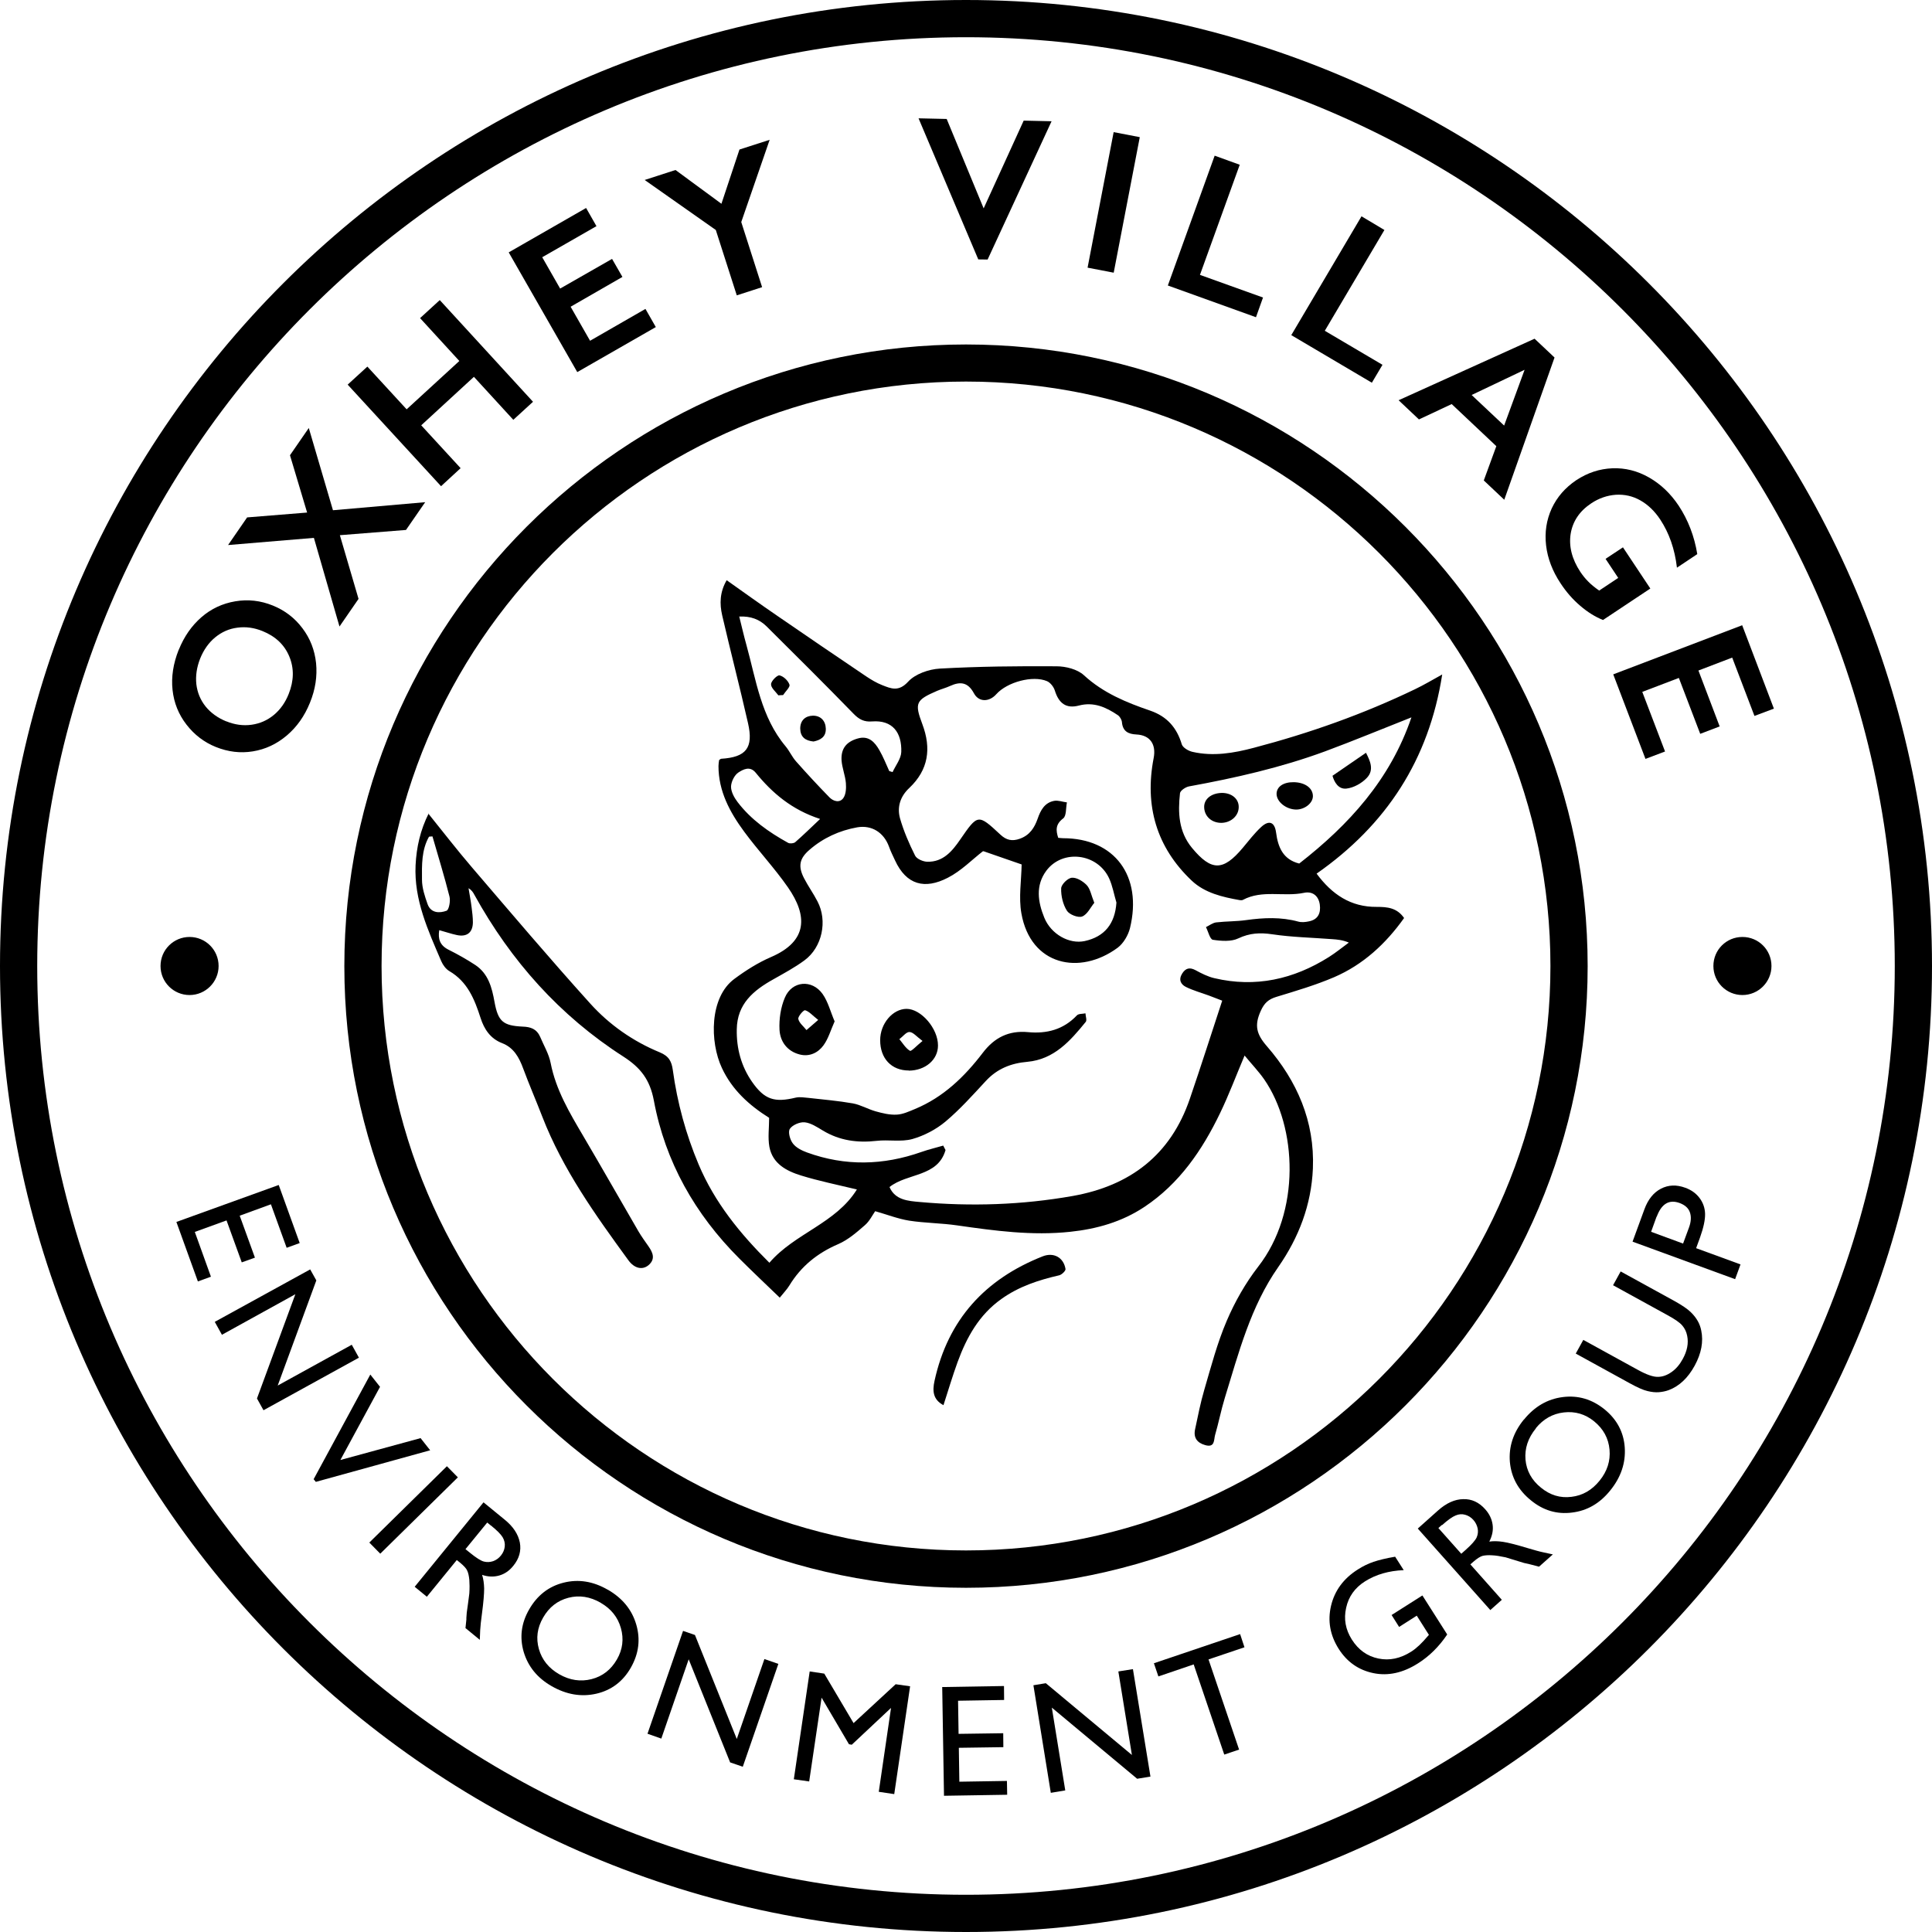 <svg xmlns="http://www.w3.org/2000/svg" id="Layer_1" viewBox="0 0 151.04 151.04"><g><path d="M33.49,63.61c1.17,1.45,2.24,2.84,3.39,4.18,3.06,3.57,6.1,7.16,9.25,10.65,1.5,1.67,3.36,2.97,5.45,3.83.73.3.93.73,1.02,1.39.35,2.55,1.02,5.01,2.02,7.38,1.25,2.96,3.22,5.39,5.53,7.68,1.98-2.31,5.19-3.07,6.84-5.73-1.53-.37-2.97-.66-4.36-1.09-1.14-.35-2.23-.92-2.48-2.24-.13-.72-.02-1.49-.02-2.27-1.56-.98-2.89-2.18-3.69-3.89-.96-2.04-.98-5.53.97-6.97.89-.66,1.85-1.27,2.87-1.71,2.9-1.25,2.85-3.25,1.32-5.45-1.05-1.51-2.33-2.87-3.42-4.35-1.12-1.52-2.01-3.16-2.01-5.13,0-.16.03-.33.05-.47.08-.05.12-.1.16-.1,1.95-.12,2.54-.85,2.1-2.78-.64-2.82-1.37-5.62-2.02-8.43-.21-.91-.19-1.82.35-2.75,1.34.95,2.65,1.89,3.98,2.8,2.3,1.58,4.61,3.16,6.93,4.72.39.26.81.51,1.24.68.71.28,1.3.54,2.04-.27.55-.6,1.61-.97,2.47-1.02,3.04-.17,6.08-.2,9.12-.18.73,0,1.64.23,2.15.7,1.51,1.39,3.32,2.13,5.19,2.77,1.3.45,2.07,1.32,2.46,2.63.08.26.52.52.84.59,1.62.37,3.22.1,4.8-.32,4.34-1.14,8.55-2.63,12.6-4.58.69-.33,1.36-.73,2.12-1.15-1.04,6.67-4.37,11.76-9.82,15.57,1.19,1.61,2.66,2.62,4.71,2.6.8,0,1.57.06,2.13.87-1.43,2.01-3.2,3.65-5.48,4.63-1.45.62-2.98,1.07-4.49,1.53-.63.19-.96.48-1.24,1.11-.5,1.11-.35,1.8.49,2.76,2.35,2.71,3.74,5.86,3.59,9.55-.12,2.84-1.1,5.4-2.71,7.71-2.17,3.1-3.09,6.71-4.18,10.24-.29.95-.48,1.94-.76,2.9-.1.37,0,.99-.76.78-.65-.18-.94-.59-.8-1.24.22-1.03.42-2.07.72-3.09.53-1.81,1.01-3.65,1.75-5.38.64-1.5,1.47-2.96,2.46-4.24,3.34-4.28,3.06-10.91.47-14.65-.44-.63-.98-1.19-1.53-1.86-.68,1.61-1.23,3.08-1.91,4.49-1.4,2.91-3.19,5.53-5.93,7.35-1.75,1.16-3.7,1.72-5.79,1.94-2.99.32-5.91-.08-8.84-.5-1.24-.18-2.51-.18-3.75-.37-.87-.14-1.71-.47-2.66-.74-.21.3-.44.78-.8,1.09-.64.56-1.32,1.15-2.08,1.48-1.63.7-2.91,1.73-3.83,3.24-.18.3-.44.56-.75.95-1.1-1.06-2.15-2.05-3.17-3.07-3.45-3.45-5.78-7.55-6.67-12.33-.31-1.65-1.04-2.58-2.39-3.45-4.97-3.19-8.79-7.48-11.64-12.64-.1-.19-.21-.37-.46-.52.08.5.18,1,.24,1.5.05.39.1.78.1,1.17-.01.8-.47,1.16-1.26.99-.43-.09-.85-.24-1.37-.38-.11.69.05,1.19.73,1.53.72.36,1.43.76,2.1,1.2,1.01.68,1.29,1.76,1.49,2.88.28,1.52.66,1.86,2.21,1.93.62.02,1.09.19,1.35.78.29.69.69,1.35.83,2.07.41,2.1,1.48,3.89,2.54,5.69,1.46,2.48,2.88,4.98,4.32,7.46.24.41.52.79.79,1.18.35.5.55,1,0,1.47-.49.41-1.12.24-1.57-.38-2.58-3.54-5.13-7.1-6.73-11.22-.49-1.27-1.03-2.51-1.5-3.78-.32-.87-.74-1.63-1.65-1.98-.91-.35-1.4-1.09-1.68-1.97-.47-1.46-1.02-2.83-2.44-3.66-.27-.16-.5-.47-.63-.77-1.03-2.4-2.14-4.8-2.01-7.51.07-1.39.36-2.73,1.04-4.08M76.84,66.55c-.84.65-1.7,1.54-2.74,2.07-1.8.93-3.24.57-4.13-1.36-.16-.35-.34-.7-.47-1.07-.4-1.1-1.34-1.71-2.49-1.51-1.39.25-2.66.83-3.73,1.76-.79.68-.9,1.29-.42,2.22.32.62.73,1.19,1.05,1.81.8,1.52.37,3.59-1.02,4.61-.76.56-1.6,1.01-2.43,1.48-1.56.87-2.83,1.92-2.86,3.91-.03,1.5.35,2.89,1.19,4.1.98,1.41,1.77,1.64,3.42,1.24.31-.07.66-.01.99.02,1.16.13,2.33.23,3.47.43.61.11,1.18.45,1.78.62.54.15,1.1.29,1.65.26.48-.02.97-.25,1.43-.44,2.22-.92,3.88-2.53,5.3-4.39.92-1.21,2.05-1.76,3.54-1.62,1.47.14,2.77-.2,3.82-1.31.13-.14.44-.11.67-.16.01.23.13.54.02.67-1.21,1.49-2.48,2.93-4.56,3.12-1.28.11-2.37.54-3.26,1.51-1.01,1.09-2.01,2.21-3.14,3.16-.74.62-1.68,1.11-2.6,1.37-.88.24-1.87.03-2.79.14-1.5.17-2.89-.02-4.19-.8-.45-.27-.94-.6-1.43-.65-.38-.04-.96.21-1.16.51-.16.24.01.86.24,1.15.25.33.7.55,1.11.7,2.97,1.08,5.95,1.01,8.93-.04.56-.2,1.14-.33,1.71-.5.06.12.12.23.18.35-.61,2.12-2.98,1.78-4.38,2.89.44,1.03,1.48,1.09,2.37,1.17,4,.36,7.99.23,11.95-.47,4.5-.8,7.66-3.21,9.16-7.6.86-2.52,1.67-5.05,2.53-7.67-.22-.08-.63-.25-1.04-.4-.6-.22-1.22-.39-1.79-.67-.41-.2-.6-.57-.3-1.05.28-.44.6-.5,1.05-.26.46.25.95.5,1.46.62,3.22.76,6.2.09,8.96-1.65.54-.34,1.04-.75,1.56-1.13-.49-.21-.91-.24-1.32-.27-1.56-.12-3.13-.15-4.67-.38-.95-.14-1.76-.1-2.65.32-.56.27-1.34.21-1.99.11-.23-.04-.36-.64-.54-.99.27-.13.53-.34.81-.37.78-.09,1.57-.07,2.34-.18,1.37-.19,2.72-.25,4.07.12.26.07.56.04.83-.02.71-.14.94-.64.85-1.31-.1-.71-.59-1.06-1.24-.92-1.58.33-3.25-.26-4.77.55-.07.04-.17.03-.25.02-1.36-.24-2.73-.56-3.75-1.52-2.76-2.61-3.7-5.86-2.98-9.58.21-1.07-.27-1.8-1.35-1.85-.64-.03-1.07-.25-1.13-.97-.02-.19-.16-.43-.32-.54-.92-.62-1.88-1.06-3.05-.75-1,.26-1.57-.18-1.88-1.19-.09-.28-.35-.61-.61-.72-1.11-.47-3.11.07-3.96,1.02-.55.62-1.37.64-1.75-.07-.47-.87-1.06-.94-1.87-.57-.33.15-.68.24-1.01.38-1.66.72-1.78.94-1.15,2.61.71,1.89.48,3.56-1.02,4.98-.71.66-.97,1.49-.73,2.37.29,1.01.71,1.98,1.18,2.92.13.26.62.47.95.48,1.24.03,1.95-.82,2.58-1.74,1.38-2,1.39-2.01,3.14-.38.46.43.91.54,1.52.32.78-.28,1.14-.86,1.39-1.56.23-.67.55-1.26,1.29-1.4.31-.06.66.08,1,.12-.09.43-.03,1.05-.29,1.25-.61.46-.58.93-.39,1.52.16.01.27.03.38.03,4.04,0,6.22,2.97,5.23,7.03-.14.56-.51,1.19-.96,1.53-2.97,2.19-6.81,1.4-7.53-2.69-.22-1.24,0-2.56.02-3.82-.88-.31-1.91-.66-2.97-1.03M110.35,56.08c-2.31.91-4.52,1.83-6.76,2.66-3.45,1.27-7.02,2.08-10.64,2.74-.26.05-.67.32-.7.53-.17,1.52-.11,3.01.94,4.28,1.51,1.82,2.43,1.83,3.97-.01.47-.56.91-1.14,1.44-1.63.61-.56,1.05-.39,1.16.43.15,1.15.54,2.11,1.81,2.43,3.89-3.03,7.12-6.57,8.77-11.42M57.79,48.19c.2.79.36,1.51.56,2.22.76,2.74,1.14,5.64,3.07,7.94.3.36.5.82.81,1.17.85.96,1.72,1.9,2.61,2.81.3.31.8.47,1.09.06.21-.3.23-.78.2-1.17-.05-.6-.3-1.19-.34-1.79-.05-.92.39-1.45,1.28-1.7.85-.24,1.32.29,1.68.92.3.52.52,1.08.77,1.63.09.03.17.05.26.08.24-.52.66-1.04.68-1.57.05-1.52-.68-2.51-2.28-2.39-.62.05-1.01-.15-1.44-.59-2.25-2.31-4.53-4.58-6.82-6.85-.55-.54-1.23-.8-2.12-.76M87.28,70.56c-.19-.63-.3-1.3-.57-1.89-.91-1.97-3.64-2.3-4.91-.6-.86,1.16-.66,2.44-.16,3.67.53,1.3,1.95,2.09,3.16,1.83,1.56-.34,2.37-1.36,2.48-3.01M64.1,64.02c-2.18-.71-3.72-2.01-5.02-3.61-.46-.56-.99-.25-1.35-.02-.31.2-.57.72-.58,1.11,0,.4.25.86.51,1.2,1.05,1.38,2.45,2.36,3.95,3.19.14.08.44.05.56-.05.63-.55,1.22-1.13,1.94-1.81M33.81,65.39c-.09,0-.18.01-.27.02-.59,1.04-.56,2.22-.55,3.36,0,.64.22,1.3.44,1.92.26.71.94.71,1.48.51.19-.07.32-.76.23-1.11-.4-1.58-.88-3.14-1.33-4.7"></path><path d="M73.75,109.85c-.8-.43-.87-1.09-.69-1.9,1.05-4.79,3.95-7.95,8.45-9.73.86-.34,1.64.08,1.79.99.02.14-.29.44-.49.49-1.61.37-3.15.87-4.52,1.85-1.75,1.24-2.72,3-3.43,4.94-.4,1.1-.73,2.22-1.1,3.36"></path><path d="M65.25,79.85c-.31.69-.49,1.35-.87,1.87-.42.58-1.09.91-1.85.72-.99-.25-1.54-1.01-1.59-1.94-.04-.83.09-1.74.42-2.51.55-1.31,2.12-1.45,2.95-.28.43.61.62,1.4.94,2.14M63.97,79.74c-.46-.36-.71-.67-1.03-.76-.12-.03-.57.49-.53.68.07.32.41.58.64.87.23-.2.47-.41.91-.79"></path><path d="M71.05,83.69c-1.35,0-2.24-.93-2.24-2.37,0-1.29.97-2.44,2.06-2.45,1.14,0,2.47,1.54,2.46,2.87,0,1.11-.99,1.95-2.28,1.96M72.12,81.38c-.46-.34-.73-.69-1.02-.7-.25-.01-.52.36-.79.56.27.32.49.71.83.91.11.06.52-.4.98-.77"></path><path d="M95.48,64.33c-.75,0-1.31-.5-1.34-1.2-.03-.65.54-1.12,1.37-1.14.76-.01,1.32.44,1.33,1.07.02.7-.59,1.26-1.36,1.27"></path><path d="M104.17,60.65c.95-.65,1.76-1.21,2.62-1.8.31.61.67,1.34.06,1.97-.4.42-1.03.77-1.59.83-.64.07-.96-.53-1.09-1.01"></path><path d="M101.13,61.15c.89.01,1.51.46,1.51,1.09,0,.54-.62,1.04-1.29,1.05-.78,0-1.54-.59-1.55-1.22,0-.56.52-.93,1.34-.92"></path><path d="M63.61,57.97c-.67-.06-1.04-.37-1.05-1.01,0-.65.41-1,1-1.01.6,0,.98.4,1,1.01.02.66-.43.9-.96,1.01"></path><path d="M60.85,54.36c-.21-.29-.58-.58-.57-.87,0-.25.49-.73.66-.69.32.07.68.42.78.73.06.19-.32.53-.5.81-.12,0-.25.01-.37.02"></path><path d="M85.55,70.58c-.29.35-.54.91-.95,1.07-.31.12-1-.15-1.19-.45-.31-.49-.47-1.16-.45-1.75.01-.31.52-.81.84-.83.38-.03.87.28,1.16.58.28.3.35.79.59,1.38"></path></g><polygon points="21.79 92.64 23.43 97.18 22.41 97.55 21.18 94.15 18.74 95.04 19.93 98.32 18.9 98.69 17.71 95.41 15.23 96.31 16.49 99.81 15.47 100.18 13.79 95.53 21.79 92.64"></polygon><polygon points="27.5 105.13 28.06 106.14 20.6 110.25 20.09 109.33 23.09 101.18 17.35 104.35 16.79 103.34 24.25 99.24 24.73 100.1 21.71 108.32 27.5 105.13"></polygon><polygon points="32.88 112.43 33.63 113.38 24.69 115.85 24.52 115.64 28.95 107.46 29.71 108.42 26.61 114.14 32.88 112.43"></polygon><rect x="28.08" y="117.42" width="8.51" height="1.22" transform="translate(-73.49 56.58) rotate(-44.53)"></rect><g><path d="M32.42,124.05l5.38-6.6,1.65,1.35c.67.54,1.06,1.14,1.19,1.79.12.65-.05,1.26-.51,1.82-.31.39-.68.64-1.1.76-.42.12-.87.11-1.34-.05.1.31.15.67.16,1.07,0,.4-.05,1.05-.17,1.95-.08.56-.12.99-.14,1.3l-.03.76-1.12-.92.07-.67s0-.07,0-.13l.03-.41.1-.72.1-.77c.03-.43.02-.79,0-1.08-.03-.29-.08-.53-.16-.7-.07-.18-.27-.39-.57-.64l-.25-.2-2.34,2.87-.94-.77ZM38.37,119.26l-.28-.23-1.7,2.08.36.29c.48.39.84.62,1.08.68.24.06.48.05.72-.03.23-.08.44-.23.61-.44.17-.21.27-.44.3-.7.03-.26-.03-.5-.17-.74-.14-.23-.45-.54-.91-.91"></path><path d="M47.52,124.28c1.14.66,1.88,1.56,2.22,2.72.34,1.16.2,2.28-.42,3.37s-1.53,1.77-2.7,2.04c-1.18.27-2.35.07-3.51-.6-1.11-.64-1.83-1.53-2.17-2.67-.33-1.14-.19-2.25.43-3.32.63-1.1,1.53-1.8,2.69-2.09,1.16-.29,2.31-.11,3.45.55M46.98,125.31c-.85-.49-1.69-.62-2.54-.4-.85.22-1.51.73-1.98,1.55-.46.8-.57,1.61-.33,2.46.24.84.77,1.5,1.59,1.97.82.47,1.67.6,2.53.38.86-.22,1.52-.74,1.98-1.54.45-.78.55-1.6.31-2.45-.24-.85-.77-1.51-1.57-1.97"></path></g><polygon points="59.76 129.7 60.85 130.08 58.07 138.12 57.08 137.78 53.84 129.72 51.7 135.92 50.62 135.54 53.4 127.5 54.33 127.82 57.6 135.95 59.76 129.7"></polygon><polygon points="70.02 131.67 71.15 131.83 69.91 140.26 68.7 140.08 69.66 133.52 66.59 136.4 66.37 136.36 64.23 132.72 63.26 139.27 62.06 139.1 63.3 130.67 64.44 130.84 66.73 134.71 70.02 131.67"></polygon><polygon points="73.66 131.89 78.49 131.81 78.5 132.9 74.9 132.96 74.94 135.55 78.43 135.5 78.44 136.59 74.96 136.64 75 139.29 78.72 139.23 78.74 140.31 73.8 140.39 73.66 131.89"></polygon><polygon points="87.43 130.67 88.57 130.49 89.94 138.89 88.9 139.06 82.23 133.5 83.28 139.97 82.15 140.16 80.79 131.75 81.76 131.59 88.49 137.2 87.43 130.67"></polygon><polygon points="90.21 130.03 96.95 127.75 97.29 128.78 94.48 129.73 96.87 136.78 95.71 137.17 93.32 130.12 90.56 131.06 90.21 130.03"></polygon><g><path d="M108.79,126.26l2.41-1.53,1.94,3.05c-.64.95-1.4,1.7-2.27,2.25-1.19.76-2.36,1.01-3.51.77s-2.05-.87-2.7-1.89c-.68-1.07-.88-2.2-.6-3.38.28-1.18.98-2.13,2.09-2.83.4-.26.82-.46,1.23-.6.42-.14.98-.28,1.69-.4l.67,1.05c-1.17.05-2.18.34-3.03.88-.79.5-1.28,1.19-1.47,2.06-.2.88-.05,1.7.44,2.48.52.82,1.21,1.31,2.08,1.49.87.18,1.72,0,2.57-.54.41-.26.84-.67,1.3-1.22l.08-.09-.95-1.5-1.38.88-.58-.92Z"></path><path d="M116.5,125.86l-5.66-6.36,1.59-1.42c.64-.57,1.3-.87,1.96-.88.66-.02,1.23.24,1.72.79.33.37.52.77.58,1.21s-.03.87-.26,1.32c.32-.05.68-.04,1.08.02.4.06,1.03.22,1.89.48.54.16.96.28,1.26.34l.74.16-1.08.96-.65-.17s-.06-.02-.12-.03l-.4-.09-.69-.21-.75-.23c-.42-.09-.78-.15-1.07-.16-.29-.02-.53,0-.72.04-.19.05-.43.2-.73.46l-.24.21,2.46,2.77-.91.81ZM112.72,119.22l-.27.24,1.79,2.01.35-.31c.46-.41.74-.73.85-.96.1-.23.13-.47.08-.71-.05-.24-.16-.47-.34-.67-.18-.2-.39-.33-.64-.4-.25-.07-.5-.05-.75.06-.25.1-.6.35-1.05.75"></path><path d="M119.14,110.98c.83-1.02,1.84-1.61,3.04-1.76,1.2-.15,2.28.17,3.26.96.97.79,1.5,1.79,1.58,2.99.08,1.2-.3,2.33-1.15,3.37-.81,1-1.8,1.57-2.98,1.71-1.18.15-2.25-.17-3.21-.96-.99-.8-1.53-1.8-1.64-2.99-.1-1.19.26-2.3,1.09-3.32M120.07,111.67c-.62.76-.88,1.57-.81,2.44.08.87.48,1.61,1.22,2.2.71.58,1.5.82,2.37.71.87-.1,1.6-.52,2.2-1.26.6-.74.86-1.55.78-2.43-.08-.89-.48-1.62-1.2-2.21-.7-.57-1.49-.8-2.37-.7-.88.1-1.61.52-2.19,1.23"></path><path d="M126.11,100.47l.59-1.07,4.24,2.33c.57.32.98.6,1.23.84.25.24.43.48.56.71s.22.48.27.74c.18.87.01,1.78-.51,2.74-.53.97-1.21,1.61-2.04,1.92-.25.09-.51.14-.77.16-.26.02-.56-.01-.88-.09-.32-.07-.79-.28-1.39-.61l-4.22-2.32.59-1.07,4.24,2.33c.7.39,1.23.57,1.59.56.36,0,.72-.13,1.06-.37.35-.24.64-.58.88-1.02.35-.63.47-1.24.35-1.82-.06-.31-.19-.58-.38-.8-.19-.23-.58-.5-1.17-.82l-4.24-2.33Z"></path><path d="M135.64,100l-8.01-2.93.93-2.54c.28-.76.71-1.3,1.29-1.6.58-.3,1.21-.33,1.91-.07.47.17.84.44,1.11.8.27.36.42.78.43,1.24.01.46-.12,1.07-.39,1.83l-.31.85,3.47,1.27-.42,1.15ZM129.51,95.11l-.43,1.19,2.5.92.46-1.25c.17-.46.19-.86.07-1.2s-.4-.57-.8-.72c-.82-.3-1.42.06-1.79,1.07"></path><path d="M17.09,75.52c0,1.25-1.02,2.27-2.27,2.27s-2.27-1.01-2.27-2.27,1.02-2.27,2.27-2.27,2.27,1.01,2.27,2.27"></path><path d="M138.49,75.52c0,1.25-1.02,2.27-2.27,2.27s-2.27-1.01-2.27-2.27,1.01-2.27,2.27-2.27,2.27,1.01,2.27,2.27"></path><path d="M75.52,151.04C33.88,151.04,0,117.16,0,75.52S33.88,0,75.52,0s75.52,33.88,75.52,75.52-33.88,75.52-75.52,75.52M75.52,2.91C35.49,2.91,2.91,35.48,2.91,75.52s32.57,72.61,72.61,72.61,72.61-32.57,72.61-72.61S115.56,2.91,75.52,2.91"></path><path d="M75.52,124.13c-26.8,0-48.6-21.8-48.6-48.6s21.8-48.6,48.6-48.6,48.6,21.8,48.6,48.6-21.8,48.6-48.6,48.6M75.52,29.83c-25.19,0-45.69,20.5-45.69,45.69s20.5,45.69,45.69,45.69,45.69-20.5,45.69-45.69-20.5-45.69-45.69-45.69"></path><path d="M13.98,50.79c.42-1.04,1.01-1.88,1.77-2.54.76-.66,1.64-1.07,2.64-1.24,1-.17,1.98-.06,2.94.33.94.38,1.71.97,2.31,1.77.61.8.96,1.71,1.07,2.73.1,1.02-.05,2.05-.48,3.1-.42,1.04-1.02,1.89-1.81,2.56-.79.67-1.67,1.08-2.65,1.24-.98.16-1.94.04-2.89-.34-.92-.37-1.68-.95-2.3-1.75-.62-.8-.98-1.7-1.09-2.71-.11-1.01.05-2.06.48-3.14M17.69,56.39c.66.27,1.32.36,1.97.27.65-.09,1.23-.34,1.74-.76s.9-.97,1.17-1.65c.41-1.03.43-2,.05-2.92-.38-.92-1.08-1.58-2.09-1.99-.66-.27-1.32-.36-1.97-.27-.65.08-1.23.34-1.74.76-.51.42-.9.98-1.17,1.65-.27.68-.37,1.35-.3,2.01.08.66.32,1.24.73,1.75.41.5.95.89,1.62,1.16"></path></g><polygon points="19.32 40.45 24.01 40.07 22.67 35.59 24.14 33.46 26.03 39.89 33.24 39.26 31.74 41.43 26.57 41.84 28.03 46.82 26.54 48.98 24.54 42.05 17.83 42.61 19.32 40.45"></polygon><polygon points="28.72 28.66 31.79 32 35.91 28.22 32.84 24.87 34.38 23.46 41.67 31.41 40.13 32.82 37.05 29.46 32.93 33.25 36.01 36.6 34.48 38.01 27.18 30.07 28.72 28.66"></polygon><polygon points="45.82 16.26 46.63 17.68 42.39 20.11 43.79 22.56 47.85 20.24 48.66 21.65 44.61 23.98 46.13 26.64 50.46 24.15 51.27 25.57 45.13 29.09 39.77 19.73 45.82 16.26"></polygon><polygon points="52.81 13.29 56.4 15.93 57.81 11.69 60.17 10.93 57.95 17.36 59.58 22.45 57.6 23.09 55.96 17.98 50.4 14.07 52.81 13.29"></polygon><polygon points="74.01 9.3 76.9 16.29 80.03 9.43 82.21 9.48 77.21 20.29 76.48 20.28 71.81 9.25 74.01 9.3"></polygon><rect x="81.68" y="14.79" width="10.79" height="2.08" transform="translate(55.07 98.34) rotate(-79.11)"></rect><polygon points="96.92 12.88 93.81 21.49 98.74 23.26 98.19 24.8 91.3 22.32 94.96 12.17 96.92 12.88"></polygon><polygon points="108.23 17.98 103.57 25.86 108.08 28.52 107.25 29.92 100.95 26.2 106.44 16.91 108.23 17.98"></polygon><path d="M121.53,27.95l-3.93,11.12-1.6-1.51.98-2.68-3.49-3.29-2.56,1.2-1.59-1.5,10.63-4.81,1.55,1.46ZM115.05,30.88l2.54,2.39,1.6-4.36-4.14,1.97Z"></path><path d="M131.24,39.54c.73,1.11,1.22,2.37,1.45,3.78l-1.59,1.06c-.17-1.46-.61-2.71-1.31-3.77-.44-.66-.95-1.15-1.55-1.49-.6-.34-1.24-.48-1.92-.44-.68.05-1.32.27-1.92.67-.92.61-1.45,1.41-1.61,2.39-.15.98.1,1.97.76,2.97.18.27.38.52.6.74.21.22.5.46.87.72l1.49-.99-.99-1.49,1.36-.9,2.14,3.22-3.7,2.46c-.6-.24-1.2-.61-1.78-1.11-.59-.5-1.1-1.09-1.54-1.76-.63-.95-1.01-1.94-1.13-2.96-.12-1.03.03-1.99.44-2.89.42-.9,1.06-1.63,1.92-2.21.88-.58,1.82-.89,2.82-.93,1-.04,1.96.2,2.87.72.91.52,1.68,1.25,2.32,2.21"></path><polygon points="138.68 55.4 137.16 55.97 135.42 51.41 132.78 52.42 134.44 56.79 132.92 57.37 131.25 53 128.39 54.09 130.17 58.75 128.64 59.33 126.12 52.72 136.2 48.88 138.68 55.4"></polygon></svg>